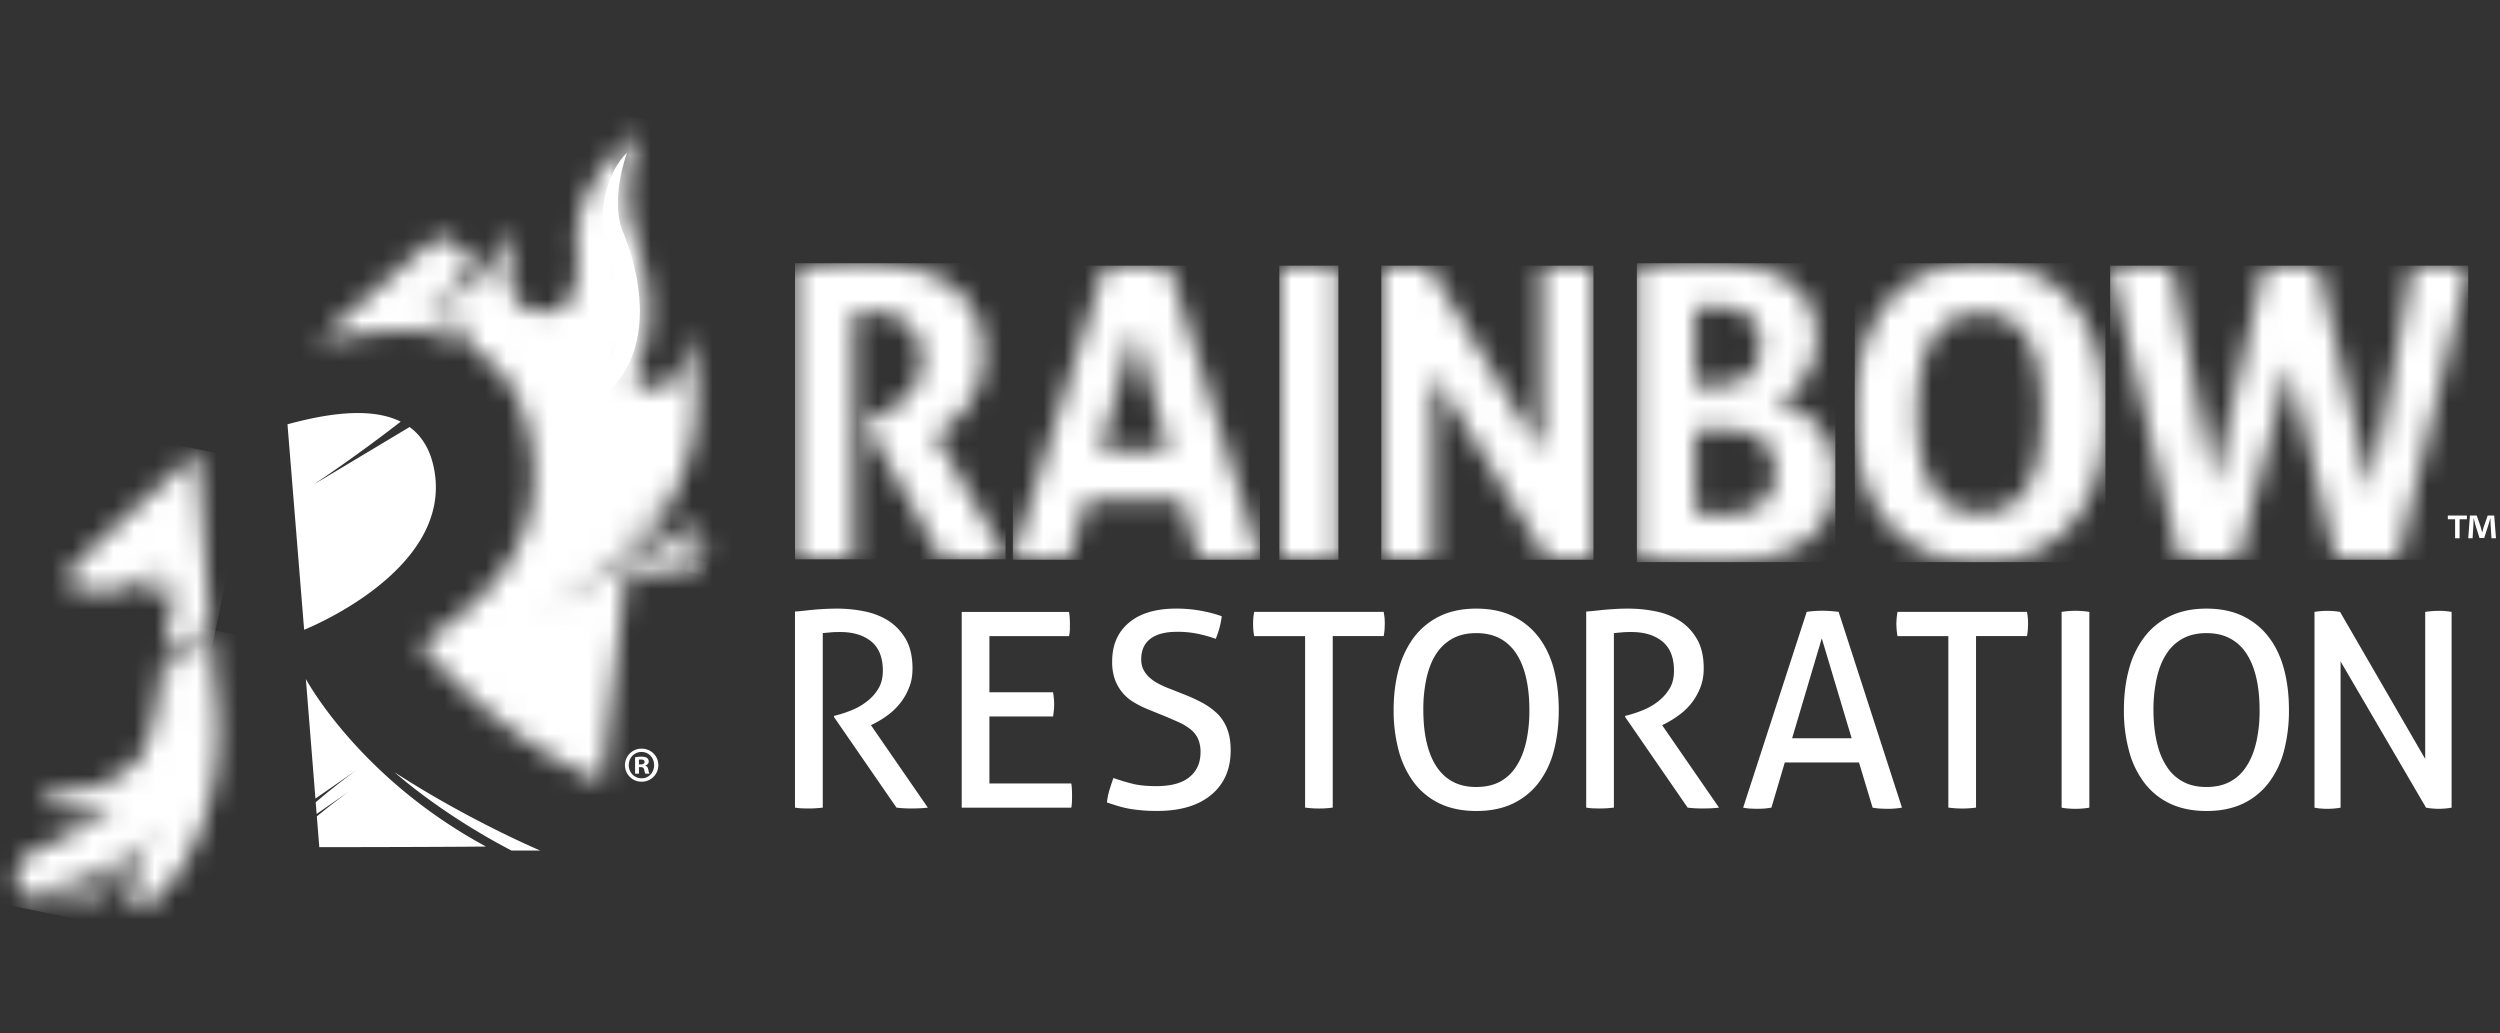 <svg xmlns="http://www.w3.org/2000/svg" fill="none" viewBox="0 0 121 50">
  <rect x="0" y="0" width="121" height="50" fill="#333333" stroke="none"/>
  <path fill="#fff" d="M38.479 29.6c.196-.015.368-.033.525-.05a13.475 13.475 0 0 1 1.502-.093c.45 0 .894.043 1.331.132.438.088.828.243 1.172.46.338.224.62.518.835.891.213.372.321.845.321 1.415 0 .346-.053.658-.171.937a2.833 2.833 0 0 1-.434.75 2.977 2.977 0 0 1-.596.573 4.395 4.395 0 0 1-.654.404l-.156.08 2.753 3.99c-.24.03-.505.041-.803.041-.24 0-.477-.011-.714-.041l-3.026-4.387v-.052l.105-.027c.238-.06.49-.143.748-.248.265-.105.508-.246.733-.418a2.25 2.25 0 0 0 .559-.619c.146-.24.221-.534.221-.877 0-.633-.188-1.102-.556-1.41-.374-.307-.879-.461-1.51-.461-.149 0-.289.002-.412.013-.127.01-.27.024-.43.039v8.447a6.157 6.157 0 0 1-.657.042c-.103 0-.218-.004-.345-.007a2.381 2.381 0 0 1-.343-.037V29.6l.002.001Zm8.068.016h5.195a3.7 3.7 0 0 1 .042.58c0 .097-.003.197-.003.302a2.3 2.3 0 0 1-.039.292h-3.855v2.715h3.082c.013.089.028.184.036.286a2.748 2.748 0 0 1 0 .597c-.01.105-.023.2-.036.29h-3.082v3.243h3.965c.027.175.035.368.035.579 0 .096-.002.198-.005.303a2.021 2.021 0 0 1-.03.287h-5.305v-9.475Zm7.348 8.039c.287.105.592.197.909.276.316.082.703.118 1.16.118.718 0 1.256-.147 1.611-.442.352-.292.53-.69.53-1.19a1.55 1.55 0 0 0-.11-.632 1.204 1.204 0 0 0-.338-.456 2.537 2.537 0 0 0-.558-.352 24.03 24.03 0 0 0-.784-.339l-.75-.305a4.872 4.872 0 0 1-.698-.349 2.106 2.106 0 0 1-.908-1.106 2.522 2.522 0 0 1-.13-.864c0-.798.27-1.424.815-1.878.541-.455 1.306-.68 2.288-.68.423 0 .822.036 1.198.106.379.069.712.159 1.002.264-.045.369-.14.732-.29 1.093a6.871 6.871 0 0 0-.822-.234 4.758 4.758 0 0 0-1.06-.105c-.55 0-.978.109-1.275.334-.301.223-.451.559-.451 1.008 0 .183.038.348.111.494.077.145.175.273.3.383.12.11.265.209.434.296.168.088.343.167.528.235l.735.292c.353.14.663.287.935.439.27.157.502.335.7.539.193.21.34.45.438.733.102.28.149.61.149.99 0 .9-.309 1.616-.932 2.14-.622.522-1.495.786-2.617.786a7.808 7.808 0 0 1-1.353-.105 5.416 5.416 0 0 1-.545-.132c-.177-.053-.355-.11-.542-.173.022-.194.059-.391.119-.593.063-.2.126-.4.198-.594m9.273-6.863h-2.46a2.192 2.192 0 0 1-.043-.29 4.78 4.78 0 0 1-.012-.304c0-.099.005-.196.012-.296.01-.102.023-.195.043-.284h6.265c.015.089.029.184.042.276.007.098.012.193.012.292 0 .098-.007.2-.012.309-.012.11-.025.21-.042.295h-2.465v8.3c-.196.03-.42.045-.653.045-.248 0-.475-.015-.685-.045v-8.3l-.002.002Zm8.289 7.301c.442 0 .822-.084 1.142-.256.316-.17.583-.417.793-.746.213-.322.368-.716.475-1.173a6.95 6.95 0 0 0 .158-1.554c0-.579-.053-1.09-.158-1.55-.105-.459-.262-.853-.475-1.173a2.177 2.177 0 0 0-.793-.738c-.322-.17-.7-.257-1.142-.257-.442 0-.82.085-1.138.257-.32.172-.585.418-.799.738-.21.319-.367.714-.471 1.173a7.02 7.02 0 0 0-.157 1.55c0 .57.052 1.098.157 1.554.104.455.261.85.471 1.173.214.329.479.576.799.746.318.172.7.257 1.138.257Zm0 1.162c-.682 0-1.277-.123-1.778-.364a3.397 3.397 0 0 1-1.244-1.016 4.584 4.584 0 0 1-.737-1.548 7.496 7.496 0 0 1-.243-1.963c0-.71.082-1.366.243-1.964a4.647 4.647 0 0 1 .737-1.548 3.49 3.49 0 0 1 1.243-1.022c.502-.245 1.097-.37 1.779-.37.681 0 1.278.125 1.778.37.502.246.917.588 1.247 1.022.328.435.575.953.73 1.548.156.598.235 1.25.235 1.964 0 .715-.08 1.365-.235 1.963a4.35 4.35 0 0 1-.73 1.548 3.39 3.39 0 0 1-1.247 1.017c-.498.24-1.09.363-1.778.363Zm5.321-9.652c.19-.015.369-.033.525-.05a15.439 15.439 0 0 1 .949-.078c.166-.012.348-.015.553-.015.447 0 .89.043 1.332.132.438.088.828.243 1.168.46.345.224.623.518.837.891.215.372.321.845.321 1.415 0 .346-.058.658-.171.937a2.924 2.924 0 0 1-1.034 1.323c-.223.167-.44.297-.648.404l-.16.08 2.753 3.99c-.238.03-.506.041-.805.041-.24 0-.473-.011-.713-.041l-3.025-4.387v-.052l.103-.027c.239-.06.489-.143.749-.248.265-.105.506-.246.735-.418.22-.17.406-.377.558-.619.148-.24.218-.534.218-.877 0-.633-.183-1.102-.558-1.41-.373-.307-.873-.461-1.508-.461-.149 0-.287.002-.414.013-.125.01-.268.024-.428.039v8.447l-.322.03c-.116.006-.23.011-.335.011-.105 0-.218-.003-.343-.006a2.333 2.333 0 0 1-.34-.037V29.6l.003.001Zm9.964 6.131h2.881l-1.446-4.836-1.435 4.836Zm3.24 1.173h-3.595l-.647 2.185a4.35 4.35 0 0 1-.342.045 5.857 5.857 0 0 1-.341.011c-.124 0-.245-.006-.364-.011a2.463 2.463 0 0 1-.321-.045l3.076-9.475a5.336 5.336 0 0 1 1.16-.038c.132.01.257.023.385.038l3.065 9.475a3.775 3.775 0 0 1-.736.056c-.122 0-.23-.006-.347-.011a2.93 2.93 0 0 1-.338-.045l-.659-2.185h.004Zm4.321-6.115h-2.46c-.019-.086-.029-.184-.04-.29-.007-.106-.015-.206-.015-.304a3.554 3.554 0 0 1 .055-.58h6.265c.018.089.031.184.041.276.007.098.012.193.012.292 0 .098-.007.2-.012.309-.01.11-.023.21-.041.295H95.64v8.3a4.934 4.934 0 0 1-1.34 0v-8.3.002Zm5.485-1.173a3.97 3.97 0 0 1 .669-.052 3.963 3.963 0 0 1 .67.052v9.474c-.105.02-.214.032-.322.042a4.57 4.57 0 0 1-.35.015c-.115 0-.23-.006-.348-.015a2.66 2.66 0 0 1-.322-.042v-9.475h.003Zm7.01 8.474c.439 0 .822-.084 1.137-.256.322-.17.59-.417.797-.746.213-.322.37-.716.476-1.173a6.84 6.84 0 0 0 .159-1.554c0-.579-.052-1.09-.159-1.55-.105-.459-.263-.853-.476-1.173a2.101 2.101 0 0 0-.797-.738c-.315-.17-.698-.257-1.137-.257-.438 0-.818.085-1.136.257a2.14 2.14 0 0 0-.797.738c-.212.319-.37.714-.473 1.173a7 7 0 0 0-.162 1.55c0 .57.057 1.098.162 1.554.103.455.261.85.473 1.173.207.329.477.576.797.746.316.172.696.257 1.136.257Zm0 1.162c-.683 0-1.275-.123-1.778-.364a3.35 3.35 0 0 1-1.242-1.016 4.401 4.401 0 0 1-.735-1.548 7.36 7.36 0 0 1-.243-1.963c0-.71.08-1.366.243-1.964a4.502 4.502 0 0 1 .735-1.548 3.438 3.438 0 0 1 1.242-1.022c.503-.245 1.093-.37 1.778-.37s1.277.125 1.779.37c.5.246.913.586 1.243 1.022.33.435.575.953.732 1.548.158.598.236 1.25.236 1.964a7.65 7.65 0 0 1-.236 1.963 4.393 4.393 0 0 1-.732 1.548c-.33.434-.743.776-1.243 1.017-.502.24-1.094.363-1.779.363Zm5.227-9.636a3.773 3.773 0 0 1 1.237 0l4.121 7.117v-7.117a4.763 4.763 0 0 1 .67-.052c.094 0 .199.003.304.013.103.01.205.022.303.038v9.475a2.87 2.87 0 0 1-.312.042 4.159 4.159 0 0 1-.308.015 4.06 4.06 0 0 1-.31-.015 2.536 2.536 0 0 1-.307-.042l-4.136-7.077v7.077c-.095.02-.197.032-.31.042a4.227 4.227 0 0 1-.324.015c-.11 0-.223-.006-.335-.015a2.218 2.218 0 0 1-.293-.042v-9.475Z"/>
  <mask id="a" width="11" height="16" x="38" y="12" maskUnits="userSpaceOnUse" style="mask-type:luminance">
    <path fill="#fff" d="M40.082 12.808c-.498.045-1.035.1-1.602.165v14.001c.255.04.51.067.755.077.247.015.48.02.702.02.222 0 .447-.009.68-.029.233-.02.465-.043.7-.068v-11.82c.233-.038.493-.058.777-.058.74 0 1.345.19 1.81.574.466.384.7.983.7 1.802 0 .414-.085.776-.252 1.08a2.93 2.93 0 0 1-.615.78c-.24.213-.49.391-.747.535-.261.142-.48.26-.661.35l-.469.234 3.657 6.505c.48.078.965.115 1.457.115.298 0 .591-.014.878-.037l.817-.078-3.405-5.921.33-.214a4.87 4.87 0 0 0 .66-.515c.235-.216.45-.473.653-.77.2-.298.365-.645.495-1.04.128-.398.193-.855.193-1.374 0-.871-.17-1.587-.515-2.153a3.876 3.876 0 0 0-1.351-1.343 5.663 5.663 0 0 0-1.877-.693 11.58 11.58 0 0 0-2.108-.195c-.612 0-1.165.024-1.665.069"/>
  </mask>
  <g mask="url(#a)">
    <path fill="#fff" d="M48.669 12.74h-10.19v14.332h10.19V12.74Z"/>
  </g>
  <mask id="b" width="12" height="16" x="49" y="12" maskUnits="userSpaceOnUse" style="mask-type:luminance">
    <path fill="#fff" d="m54.933 15.934 1.614 5.882h-3.305l1.691-5.882Zm-.72-3.049a13.29 13.29 0 0 0-.775.088l-4.416 14.001c.466.077.938.117 1.421.117a8.11 8.11 0 0 0 1.342-.117l.798-2.803h4.629l.778 2.803a8.85 8.85 0 0 0 1.44.117c.495 0 1.022-.039 1.553-.117l-4.375-14c-.3-.04-.57-.067-.816-.089a10.152 10.152 0 0 0-1.577 0"/>
  </mask>
  <g mask="url(#b)">
    <path fill="#fff" d="M60.983 12.857H49.022v14.236h11.961V12.857Z"/>
  </g>
  <mask id="c" width="4" height="16" x="61" y="12" maskUnits="userSpaceOnUse" style="mask-type:luminance">
    <path fill="#fff" d="M61.918 12.973v14.001c.48.077.96.117 1.44.117.454 0 .927-.039 1.419-.117v-14a9.14 9.14 0 0 0-1.439-.119c-.466 0-.941.04-1.421.118"/>
  </mask>
  <g mask="url(#c)">
    <path fill="#fff" d="M64.779 12.857h-2.86v14.236h2.86V12.857Z"/>
  </g>
  <mask id="d" width="12" height="16" x="66" y="12" maskUnits="userSpaceOnUse" style="mask-type:luminance">
    <path fill="#fff" d="M74.612 12.973v8.92l-5.407-8.92A6.46 6.46 0 0 0 68 12.855c-.362 0-.745.04-1.145.118v14.001a6.781 6.781 0 0 0 2.508 0v-8.898l5.448 8.898a6.77 6.77 0 0 0 1.185.117 6.16 6.16 0 0 0 1.13-.117v-14a5.72 5.72 0 0 0-1.17-.119c-.427 0-.873.04-1.343.118Z"/>
  </mask>
  <g mask="url(#d)">
    <path fill="#fff" d="M77.124 12.857h-10.27v14.236h10.27V12.857Z"/>
  </g>
  <mask id="e" width="10" height="16" x="79" y="12" maskUnits="userSpaceOnUse" style="mask-type:luminance">
    <path fill="#fff" d="M82.677 24.893a7.11 7.11 0 0 1-.633-.06V20.78h1.165c.403 0 .768.034 1.101.099.33.065.615.178.855.34.24.16.425.377.554.643.13.267.196.6.196 1.004 0 .427-.086.774-.253 1.041a1.837 1.837 0 0 1-.643.623c-.259.15-.54.25-.835.302-.3.052-.585.077-.855.077-.195 0-.417-.007-.652-.019m-.633-9.99c.246-.039.55-.059.915-.059.258 0 .52.024.786.069.267.045.505.135.72.272a1.6 1.6 0 0 1 .525.564c.137.24.204.549.204.924 0 .376-.057.713-.175.965a1.457 1.457 0 0 1-.485.604 1.9 1.9 0 0 1-.729.312 4.47 4.47 0 0 1-.906.088h-.855V14.9Zm-1.38-2.103c-.547.038-1.027.092-1.44.155v14.02c.738.093 1.401.153 1.983.186.583.033 1.172.049 1.77.049.778 0 1.52-.057 2.227-.176a5.476 5.476 0 0 0 1.866-.64c.539-.31.967-.738 1.285-1.277.315-.536.477-1.23.477-2.073 0-.624-.105-1.156-.31-1.597a3.4 3.4 0 0 0-.778-1.08 3.376 3.376 0 0 0-1.012-.633 4.392 4.392 0 0 0-.992-.272c.27-.039.537-.146.799-.32a3.111 3.111 0 0 0 1.193-1.596c.125-.357.187-.744.187-1.16 0-.699-.137-1.285-.41-1.752a3.12 3.12 0 0 0-1.115-1.12 5.157 5.157 0 0 0-1.665-.594 11.204 11.204 0 0 0-2.025-.175c-.819 0-1.497.02-2.04.058"/>
  </mask>
  <g mask="url(#e)">
    <path fill="#fff" d="M88.832 12.74h-9.608v14.467h9.608V12.74Z"/>
  </g>
  <mask id="f" width="13" height="16" x="89" y="12" maskUnits="userSpaceOnUse" style="mask-type:luminance">
    <path fill="#fff" d="M92.799 20.002c0-3.219 1.018-4.827 3.056-4.827 1.022 0 1.778.402 2.265 1.206.487.806.728 2.012.728 3.621 0 3.22-1.003 4.831-3.014 4.831-2.012 0-3.035-1.609-3.035-4.83Zm.311-6.718a5.038 5.038 0 0 0-1.885 1.52c-.493.65-.86 1.418-1.1 2.306a11.08 11.08 0 0 0-.358 2.892c0 1.038.117 1.998.358 2.874.24.877.607 1.633 1.1 2.277a5.066 5.066 0 0 0 1.885 1.51c.765.363 1.674.545 2.724.545 1.05 0 1.956-.182 2.723-.544a5.105 5.105 0 0 0 1.885-1.51c.493-.645.86-1.402 1.098-2.278.242-.877.36-1.834.36-2.874s-.12-2.002-.36-2.892c-.238-.886-.606-1.657-1.098-2.306a5.08 5.08 0 0 0-1.885-1.52c-.767-.364-1.674-.546-2.724-.546-1.05 0-1.956.182-2.723.546Z"/>
  </mask>
  <g mask="url(#f)">
    <path fill="#fff" d="M101.904 12.74H89.769v14.468h12.135V12.74Z"/>
  </g>
  <mask id="g" width="18" height="16" x="102" y="12" maskUnits="userSpaceOnUse" style="mask-type:luminance">
    <path fill="#fff" d="m116.74 12.973-2.003 10.809-2.512-10.809a7.441 7.441 0 0 0-1.263-.118c-.232 0-.462.01-.682.03-.22.022-.458.048-.72.088l-2.41 10.535-2.002-10.534a4.377 4.377 0 0 0-.713-.097 12.704 12.704 0 0 0-.71-.022c-.597 0-1.128.04-1.595.118l3.327 14.001c.466.077.901.117 1.305.117.283 0 .546-.014.786-.039.24-.026.517-.051.827-.076l2.412-9.328 2.236 9.328c.585.076 1.122.116 1.614.116.491 0 .991-.038 1.46-.116l3.365-14c-.235-.028-.474-.053-.722-.08a6.953 6.953 0 0 0-.757-.04c-.43 0-.845.04-1.245.12"/>
  </mask>
  <g mask="url(#g)">
    <path fill="#fff" d="M119.464 12.857h-17.332v14.236h17.332V12.857Z"/>
  </g>
  <path fill="#fff" d="M119.397 24.951v.182h-.352v.92h-.218v-.92h-.352v-.182h.923-.001Zm1.19 1.102-.04-.648c-.004-.085-.004-.19-.009-.307h-.011c-.029.097-.06.227-.094.327l-.198.613h-.227l-.198-.628c-.02-.085-.052-.215-.077-.312h-.011c0 .102-.004.207-.009.307l-.04.648h-.21l.082-1.102h.327l.19.54c.023.085.045.165.073.278h.003l.077-.275.19-.543h.315l.085 1.102h-.218Z"/>
  <mask id="h" width="20" height="32" x="15" y="6" maskUnits="userSpaceOnUse" style="mask-type:luminance">
    <path fill="#fff" d="M27.924 11.96c.18 2.041-.337 3.044-1.29 3.133-2.465.23-2.079-2.437-1.722-3.922-.722.694-1.325 1.654-1.783 2.525-.432.112-2.527 1.435-2.83 1.58.41-.309 2.37-2.077 2.651-2.341 0 0-1.053-2.03-2.118-1.171-.945.76-5.513 4.789-5.513 4.789 2.496-.47 3.745-.643 5.246-.434.73-.446 1.41-.866 1.974-1.205-.094.207-.18.26-.375.459-.474.31-.762.482-1.219.81.312.056.625.131.935.233.277-.169.949-.522 1.152-.66-.052.176-.085.221-.168.5-.184.105-.362.212-.545.319 1.64.902 2.675 1.977 3.218 4.143 1.54 6.148-3.225 9.043-5.188 10.464.465.573 3.88 4.62 8.776 6.65l1.169-10.049 2.963-.098c.763-.644 1.135-1.148.86-1.389 0 0-.995.566-2.465 1.396a20.11 20.11 0 0 0 2.257-1.871l-.31-.352c-1.619.92-4.582 2.59-7.332 4.101 2.605-1.59 5.632-3.73 6.638-5.154 0 0-1.691 1.016-3.351 1.956 1.303-.855 2.361-1.636 2.893-2.221 1.632-2.505 1.462-6.632.687-7.995.031 3.638-2.277 2.735-2.467 1.939 1.338-2.443.485-5.414.007-6.819-.485-1.426-.372-3.075.281-4.937-1.073.912-3.253 2.997-3.033 5.62"/>
  </mask>
  <g mask="url(#h)">
    <path fill="#fff" d="M15.941 2.95 9.735 36.807l24.035 4.417 6.206-33.855L15.941 2.95Z"/>
  </g>
  <mask id="i" width="2" height="1" x="33" y="27" maskUnits="userSpaceOnUse" style="mask-type:luminance">
    <path fill="#fff" d="m33.322 27.686.533-.02c.148-.133.252-.298.323-.467-.2.115-.491.28-.856.487Z"/>
  </mask>
  <g mask="url(#i)">
    <path fill="#fff" d="m33.349 27.047-.115.623.917.169.114-.624-.916-.168Z"/>
  </g>
  <mask id="j" width="8" height="11" x="3" y="21" maskUnits="userSpaceOnUse" style="mask-type:luminance">
    <path fill="#fff" d="M3.91 26.984a1.387 1.387 0 0 0-.488.913c.096-.047.188-.099.285-.147-.097.057-.19.115-.29.172a.935.935 0 0 0 .21.682l2.05-.025c.893-.472 1.861-.983 2.823-1.497-.865.541-1.605 1.043-2.152 1.474l2.094-.067-.53 3.206c.72-.377 1.488-.781 2.275-1.195l-.634-8.634-5.646 5.116.003.002Z"/>
  </mask>
  <g mask="url(#j)">
    <path fill="#fff" d="M3.675 20.529 1.467 31.298l8.446 1.736 2.208-10.77-8.446-1.735Z"/>
  </g>
  <mask id="k" width="11" height="14" x="0" y="30" maskUnits="userSpaceOnUse" style="mask-type:luminance">
    <path fill="#fff" d="M7.627 40.274c-.865 1.21-1.693 2.406-3.55 3.065-.553.195-1.008.267-1.378.267-1.082 0-1.445-.62-1.445-.62.08.014.23.028.438.028 1.037 0 3.515-.336 5.935-2.74Zm.163-7.845-.116.71c.44-.23.953-.498 1.536-.805a44.13 44.13 0 0 0-1.566.998l-.184 1.111c.344-.177.725-.379 1.145-.597-.4.233-.79.469-1.158.692 0 0-.173 1.726-.918 2.4-2.309 2.087-4.212.89-4.344 1.744-.041.272.524.54 1.427.54a6.02 6.02 0 0 0 1.985-.367s-.912 1.033-3.895 2.32a1.468 1.468 0 0 0-.897 1.144v.346c.079.577.559 1.111 1.532 1.223h.8a5.25 5.25 0 0 0 .677-.11c1.153-.257 2.343-1.118 3.13-2.04.105.044-.115.473-.182.683-.165.51-.585 1.178-.415 1.467h.658c1.375-.736 4.343-4.587 3.372-11.033-.042-.474-.17-2.15-.17-2.15-.893.584-1.722 1.163-2.415 1.722"/>
  </mask>
  <g mask="url(#k)">
    <path fill="#fff" d="m1.232 28.626-3.02 14.728 12.71 2.613 3.02-14.729-12.71-2.612Z"/>
  </g>
  <path fill="#fff" d="M30.347 7.398s-.842 2.255-.192 3.835c.609 1.455 2.344 6.747-2.415 8.846 3.635-3.526 1.877-7.27 1.589-8.239-.427-1.445.001-3.467 1.018-4.442ZM14.804 32.861l.463 5.79 2.052-1.426c-.77.556-1.459 1.11-2.039 1.605l.045.564 1.604-1.114a30.96 30.96 0 0 0-1.594 1.233l.119 1.49s5.496-.004 8.068-.03c-6.165-3.328-8.72-8.112-8.72-8.112m6.235-10.007c-.167-1.048-.608-1.742-1.213-2.186l-4.642 2.782a76.948 76.948 0 0 0 4.212-3.042c-1.572-.783-3.89-.3-5.48.128l.806 9.944s7.092-2.792 6.317-7.628"/>
  <path fill="#fff" d="M19.1 37.378s2.197 1.991 5.655 3.787h1.39s-3.458-1.457-7.045-3.787Zm11.827-.38h.087c.101 0 .184-.035.184-.117 0-.073-.053-.12-.17-.12a.601.601 0 0 0-.103.008v.229h.002Zm-.003.447h-.186v-.792a1.53 1.53 0 0 1 .307-.029c.15 0 .218.023.277.064a.217.217 0 0 1 .076.17c0 .092-.068.16-.163.188v.01c.077.025.12.087.143.196.026.12.04.17.06.193h-.2c-.023-.03-.038-.098-.061-.19-.015-.089-.064-.127-.165-.127h-.087v.316l-.002.001Zm.12-1.05c-.35 0-.612.288-.612.638 0 .35.262.636.622.636.348.003.605-.28.605-.636 0-.355-.257-.638-.612-.638h-.005.002Zm.01-.16c.456 0 .81.356.81.798a.802.802 0 0 1-.817.801.799.799 0 1 1 0-1.599h.007Z"/>
</svg>
